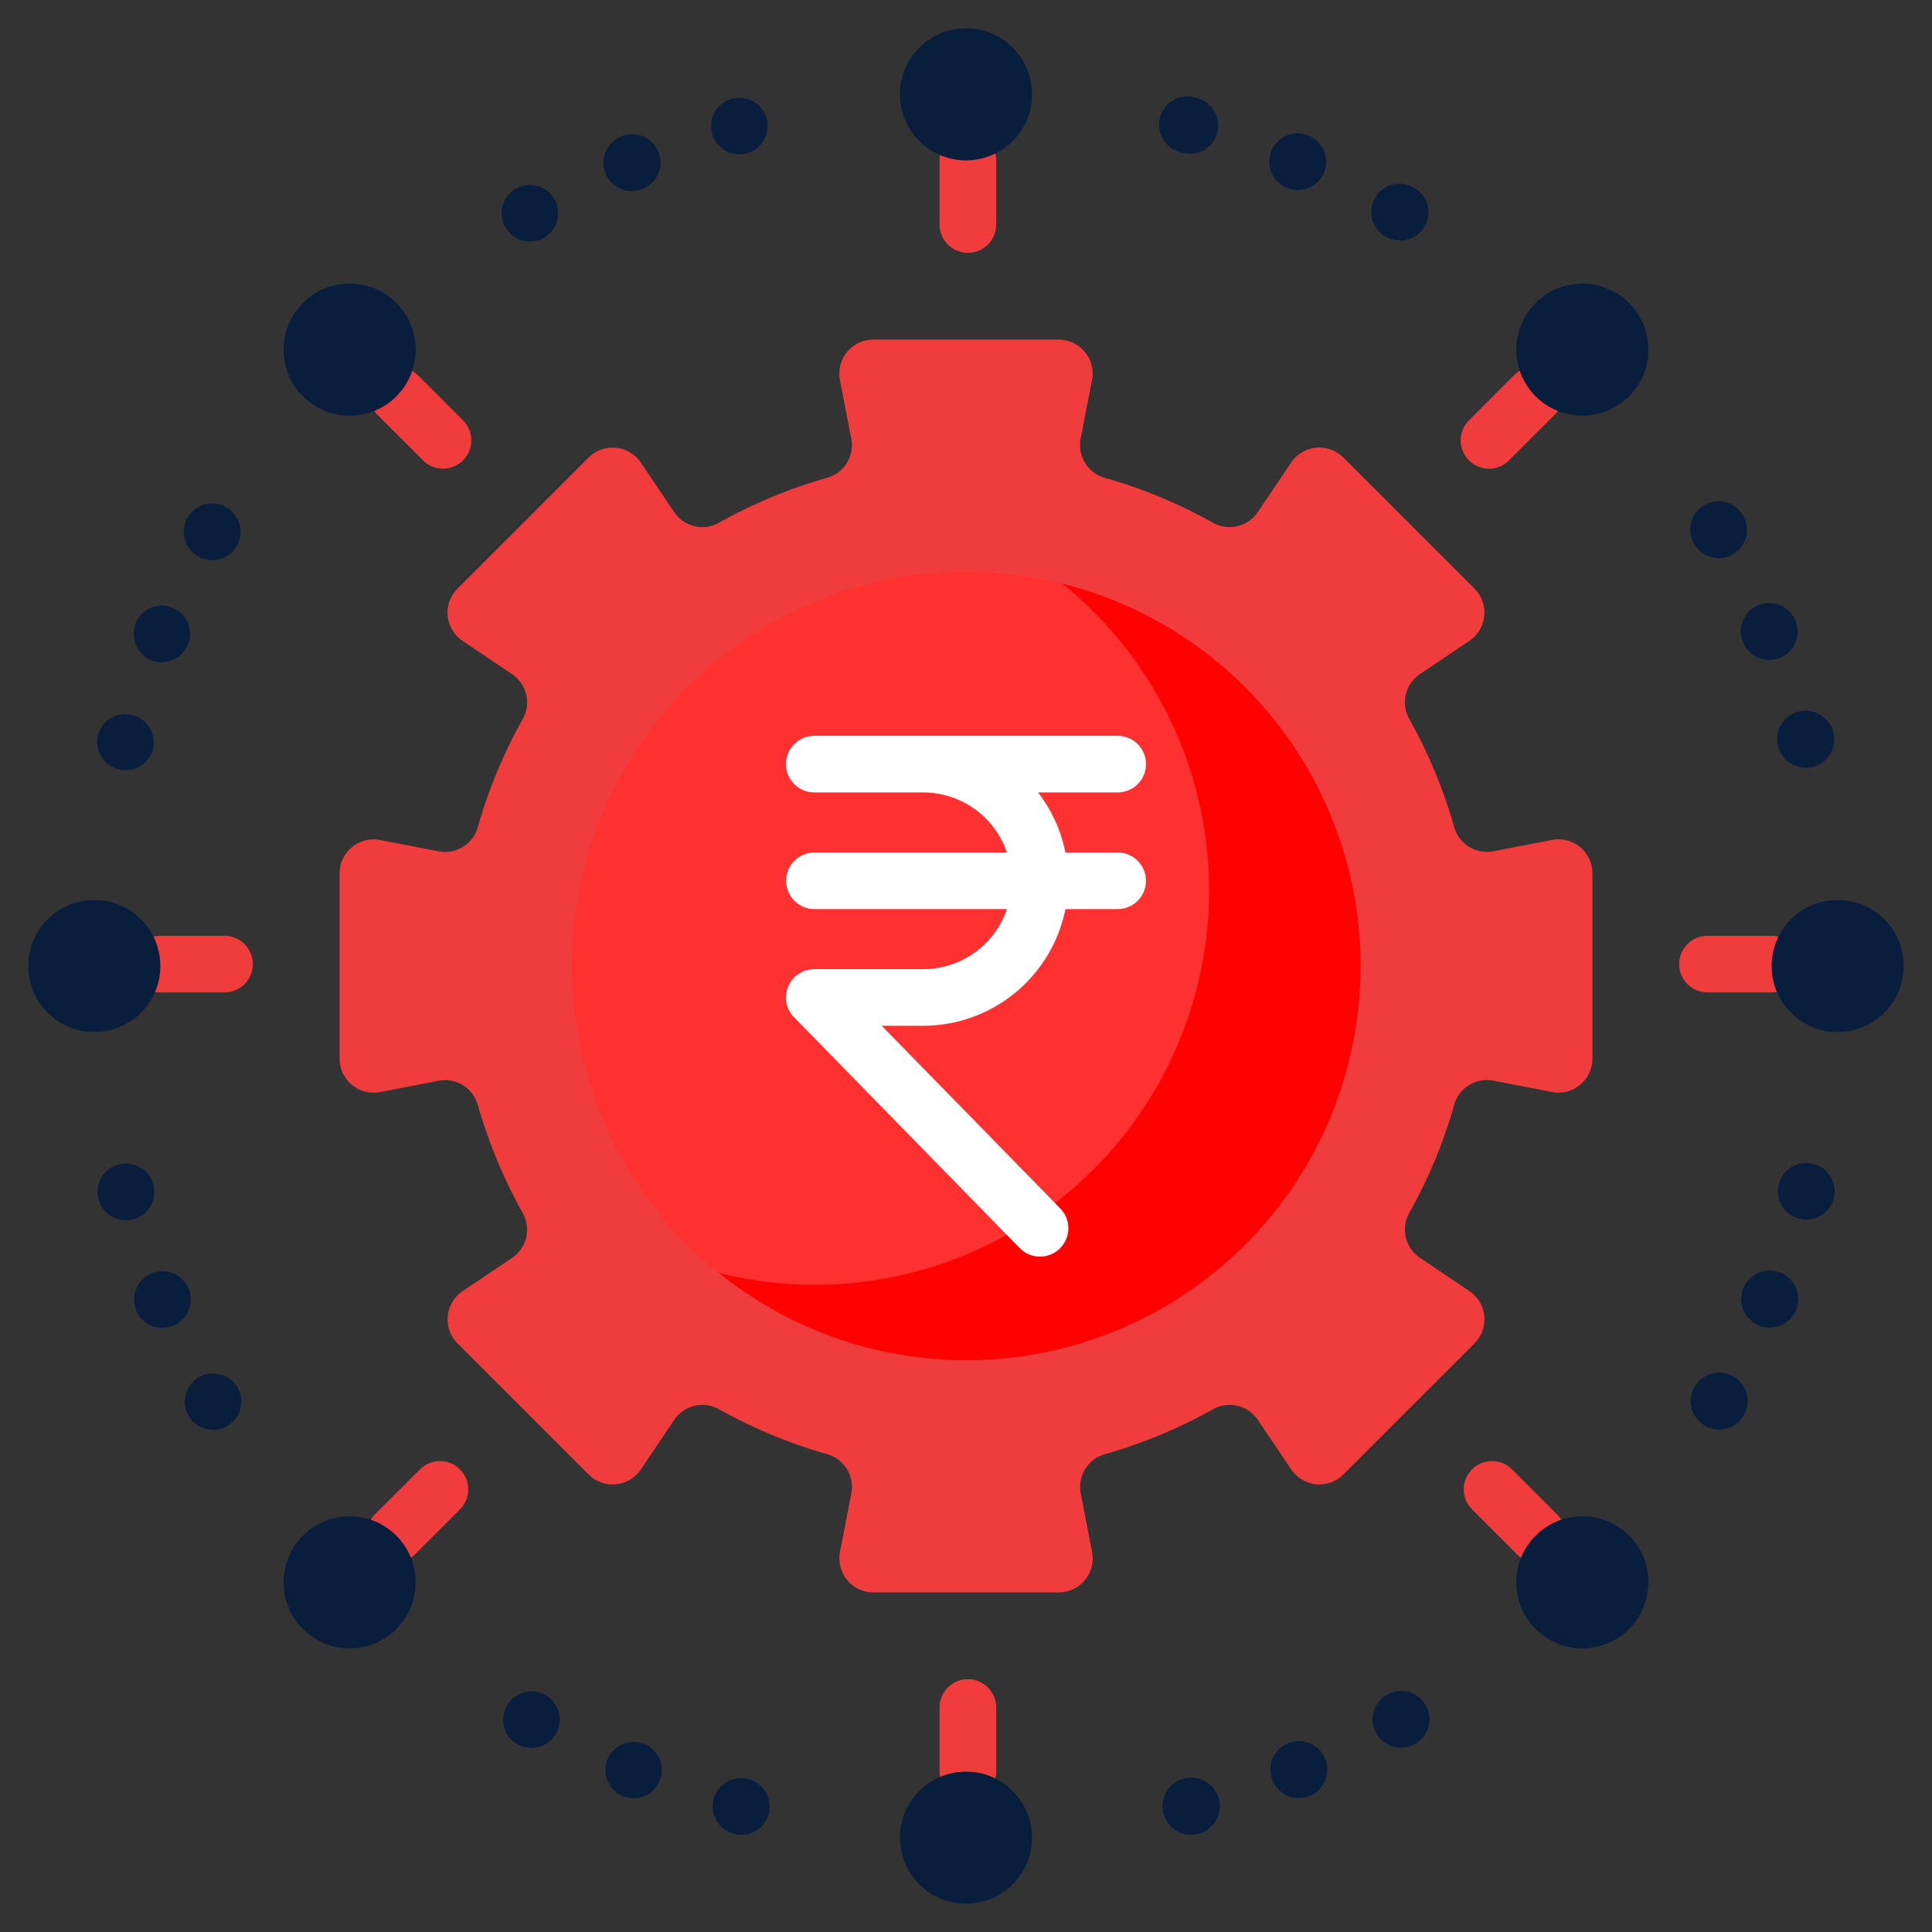<svg xmlns="http://www.w3.org/2000/svg" viewBox="0 0 512 512" id="FintechManagement"><rect x="0" y="0" width="512" height="512" fill="#333333" stroke="none"/><path fill="#f03c3c" d="M422 280.58v-49.16a9 9 0 0 0-10.72-8.83l-15.52 3a9 9 0 0 1-10.39-6.42 133 133 0 0 0-11.88-28.6 9 9 0 0 1 2.8-11.91l13.13-8.85a9 9 0 0 0 1.34-13.81L356 121.24a9 9 0 0 0-13.83 1.34l-8.85 13.13a9 9 0 0 1-11.91 2.8 133 133 0 0 0-28.6-11.88 9 9 0 0 1-6.42-10.39l3-15.52A9 9 0 0 0 280.58 90h-49.16a9 9 0 0 0-8.83 10.72l3 15.52a9 9 0 0 1-6.42 10.39 133 133 0 0 0-28.6 11.88 9 9 0 0 1-11.91-2.8l-8.85-13.13a9 9 0 0 0-13.81-1.34L121.24 156a9 9 0 0 0 1.34 13.83l13.13 8.85a9 9 0 0 1 2.8 11.91 133 133 0 0 0-11.88 28.6 9 9 0 0 1-10.39 6.42l-15.52-3A9 9 0 0 0 90 231.42v49.16a9 9 0 0 0 10.72 8.83l15.52-3a9 9 0 0 1 10.39 6.42 133 133 0 0 0 11.88 28.6 9 9 0 0 1-2.8 11.91l-13.13 8.85a9 9 0 0 0-1.34 13.81L156 390.76a9 9 0 0 0 13.83-1.34l8.85-13.13a9 9 0 0 1 11.91-2.8 133 133 0 0 0 28.6 11.88 9 9 0 0 1 6.42 10.39l-3 15.52a9 9 0 0 0 8.81 10.72h49.16a9 9 0 0 0 8.83-10.72l-3-15.52a9 9 0 0 1 6.42-10.39 133 133 0 0 0 28.6-11.88 9 9 0 0 1 11.91 2.8l8.85 13.13a9 9 0 0 0 13.81 1.34L390.76 356a9 9 0 0 0-1.34-13.83l-13.13-8.85a9 9 0 0 1-2.8-11.91 133 133 0 0 0 11.88-28.6 9 9 0 0 1 10.39-6.42l15.52 3a9 9 0 0 0 10.72-8.81Z" class="color918291 svgShape"></path><path fill="#081e3c" d="M196.48 486.24a7.59 7.59 0 0 1-2-.26l2-7.24-2 7.23a7.5 7.5 0 0 1 3.77-14.52l.2.06a7.5 7.5 0 0 1-2 14.73Zm119.19 0a7.58 7.58 0 1 1 2.08-.29h-.2a7.63 7.63 0 0 1-1.88.25Zm-147.77-9.67a7.36 7.36 0 0 1-2.85-.57l-.15-.06a7.47 7.47 0 1 1 3 .63Zm176.33-.05a7.55 7.55 0 1 1 2.95-.61h-.1a7.55 7.55 0 0 1-2.85.61Zm-203.4-13.3a7.45 7.45 0 0 1-3.71-1l-.13-.07a7.49 7.49 0 1 1 3.84 1.06Zm230.43-.07a7.49 7.49 0 0 1-3.86-13.93l.17-.09a7.5 7.5 0 1 1 7.49 13l-3.74-6.5 3.72 6.52a7.5 7.5 0 0 1-3.78 1ZM56.45 378.93a7.5 7.5 0 0 1-6.51-3.76l6.5-3.74-6.51 3.72a7.5 7.5 0 0 1 12.91-7.63s.08.14.1.17a7.49 7.49 0 0 1-6.49 11.24Zm399.15-.09a7.54 7.54 0 1 1 6.56-3.84l-.07.12a7.48 7.48 0 0 1-6.49 3.72ZM43 351.9a7.44 7.44 0 0 1-6.89-4.6v-.1a7.5 7.5 0 1 1 9.82 4.12 7.61 7.61 0 0 1-2.93.58Zm426-.09a7.55 7.55 0 1 1 7-4.74l-.06.15a7.5 7.5 0 0 1-6.94 4.59ZM33.36 323.4a7.51 7.51 0 0 1-7.24-5.53l-.05-.2a7.52 7.52 0 1 1 7.29 5.73Zm445.32-.18a7.29 7.29 0 0 1-1.9-.25 7.48 7.48 0 0 1-5.36-9.1l.05-.2a7.5 7.5 0 0 1 14.47 3.95l-7.23-2 7.23 2a7.54 7.54 0 0 1-7.26 5.6ZM33.23 204.11a7.52 7.52 0 0 1-7.23-9.48l7.24 2-7.23-2a7.5 7.5 0 0 1 14.51 3.77v.2a7.51 7.51 0 0 1-7.29 5.51Zm445.36-.66a7.55 7.55 0 1 1 7.22-9.57l.05.19a7.5 7.5 0 0 1-5.39 9.14 7.63 7.63 0 0 1-1.88.24ZM42.88 175.51a7.36 7.36 0 0 1-2.85-.57 7.48 7.48 0 0 1-4.03-9.77V165a7.5 7.5 0 1 1 6.87 10.49Zm426-.61a7.47 7.47 0 0 1-6.87-4.53l-.08-.18a7.5 7.5 0 1 1 13.87-5.73l-6.93 2.86 6.94-2.83a7.51 7.51 0 0 1-4 9.81 7.39 7.39 0 0 1-2.97.6ZM56.2 148.44a7.37 7.37 0 0 1-3.72-1 7.46 7.46 0 0 1-2.77-10.21l.07-.12a7.5 7.5 0 1 1 6.42 11.33Zm399.26-.52a7.48 7.48 0 0 1-6.43-3.66l-.1-.17a7.5 7.5 0 0 1 13-7.49l-6.5 3.74 6.51-3.72a7.52 7.52 0 0 1-6.48 11.3ZM140.46 64a7.5 7.5 0 0 1-3.75-14l3.75 6.5-3.72-6.5a7.5 7.5 0 0 1 7.63 12.91l-.17.09a7.48 7.48 0 0 1-3.74 1ZM371 63.69a7.51 7.51 0 1 1 3.67-14l.12.06a7.5 7.5 0 0 1-3.79 14ZM167.45 50.63a7.5 7.5 0 0 1-2.87-14.44l2.86 6.93-2.83-6.94A7.5 7.5 0 0 1 170.49 50l-.18.08a7.64 7.64 0 0 1-2.86.55Zm176.49-.26a7.51 7.51 0 1 1 2.77-14.47l.15.06a7.5 7.5 0 0 1-2.92 14.41ZM196 40.9a7.5 7.5 0 0 1-2-14.74l.2-.06a7.5 7.5 0 1 1 1.8 14.8Zm119.42-.18a7.89 7.89 0 0 1-1.86-.23l-.22-.06a7.5 7.5 0 1 1 3.9-14.43l-2 7.23 2-7.23a7.5 7.5 0 0 1-1.88 14.76Z" class="color26a6fe svgShape"></path><circle cx="256" cy="256" r="104.5" fill="#fe3030" class="colorfedf30 svgShape"></circle><path fill="#fe0202" d="M281.52 154.66a104.48 104.48 0 0 1-91 182.68 104.48 104.48 0 1 0 91-182.68Z" class="colorfed402 svgShape"></path><path fill="#ffffff" d="M296.2 225.92h-13.86a38.22 38.22 0 0 0-7.25-15.92h21.11a7.5 7.5 0 0 0 0-15h-80.4a7.5 7.5 0 0 0 0 15h28.86a23.46 23.46 0 0 1 22.18 15.92h-51a7.5 7.5 0 0 0 0 15h51a23.44 23.44 0 0 1-22.18 15.92H215.8a7.5 7.5 0 0 0-5.36 12.75l59.78 61.15A7.5 7.5 0 0 0 281 320.26l-47.33-48.42h11a38.48 38.48 0 0 0 37.68-30.92h13.85a7.5 7.5 0 0 0 0-15Z" class="colorffffff svgShape"></path><path fill="#f03c3c" d="M256.5 477a7.5 7.5 0 0 1-7.5-7.5v-17a7.5 7.5 0 0 1 15 0v17a7.5 7.5 0 0 1-7.5 7.5Z" class="color918291 svgShape"></path><circle cx="256" cy="487" r="17.5" fill="#081e3c" class="color26a6fe svgShape"></circle><path fill="#f03c3c" d="M256.5 67a7.5 7.5 0 0 1-7.5-7.5v-17a7.5 7.5 0 0 1 15 0v17a7.5 7.5 0 0 1-7.5 7.5Z" class="color918291 svgShape"></path><circle cx="256" cy="25" r="17.5" fill="#081e3c" class="color26a6fe svgShape"></circle><path fill="#f03c3c" d="M469.5 263h-17a7.5 7.5 0 0 1 0-15h17a7.5 7.5 0 0 1 0 15Z" class="color918291 svgShape"></path><circle cx="487" cy="256" r="17.5" fill="#081e3c" class="color26a6fe svgShape"></circle><path fill="#f03c3c" d="M59.5 263h-17a7.5 7.5 0 0 1 0-15h17a7.5 7.5 0 0 1 0 15Z" class="color918291 svgShape"></path><circle cx="25" cy="256" r="17.5" fill="#081e3c" class="color26a6fe svgShape"></circle><path fill="#f03c3c" d="M407.32 414.11a7.47 7.47 0 0 1-5.3-2.19l-12-12a7.5 7.5 0 0 1 10.6-10.61l12 12a7.5 7.5 0 0 1-5.3 12.8Z" class="color918291 svgShape"></path><circle cx="419.34" cy="419.34" r="17.5" fill="#081e3c" class="color26a6fe svgShape"></circle><path fill="#f03c3c" d="M117.41 124.2a7.48 7.48 0 0 1-5.31-2.2l-12-12a7.5 7.5 0 0 1 10.61-10.6l12 12a7.5 7.5 0 0 1-5.3 12.8Z" class="color918291 svgShape"></path><circle cx="92.66" cy="92.66" r="17.5" fill="#081e3c" class="color26a6fe svgShape"></circle><path fill="#f03c3c" d="M394.59 124.2a7.5 7.5 0 0 1-5.3-12.8l12-12a7.5 7.5 0 0 1 10.63 10.6l-12 12a7.48 7.48 0 0 1-5.33 2.2Z" class="color918291 svgShape"></path><circle cx="419.34" cy="92.66" r="17.5" fill="#081e3c" class="color26a6fe svgShape"></circle><path fill="#f03c3c" d="M104.68 414.11a7.5 7.5 0 0 1-5.3-12.8l12-12A7.5 7.5 0 0 1 122 399.9l-12 12a7.47 7.47 0 0 1-5.32 2.21Z" class="color918291 svgShape"></path><circle cx="92.66" cy="419.34" r="17.5" fill="#081e3c" class="color26a6fe svgShape"></circle></svg>